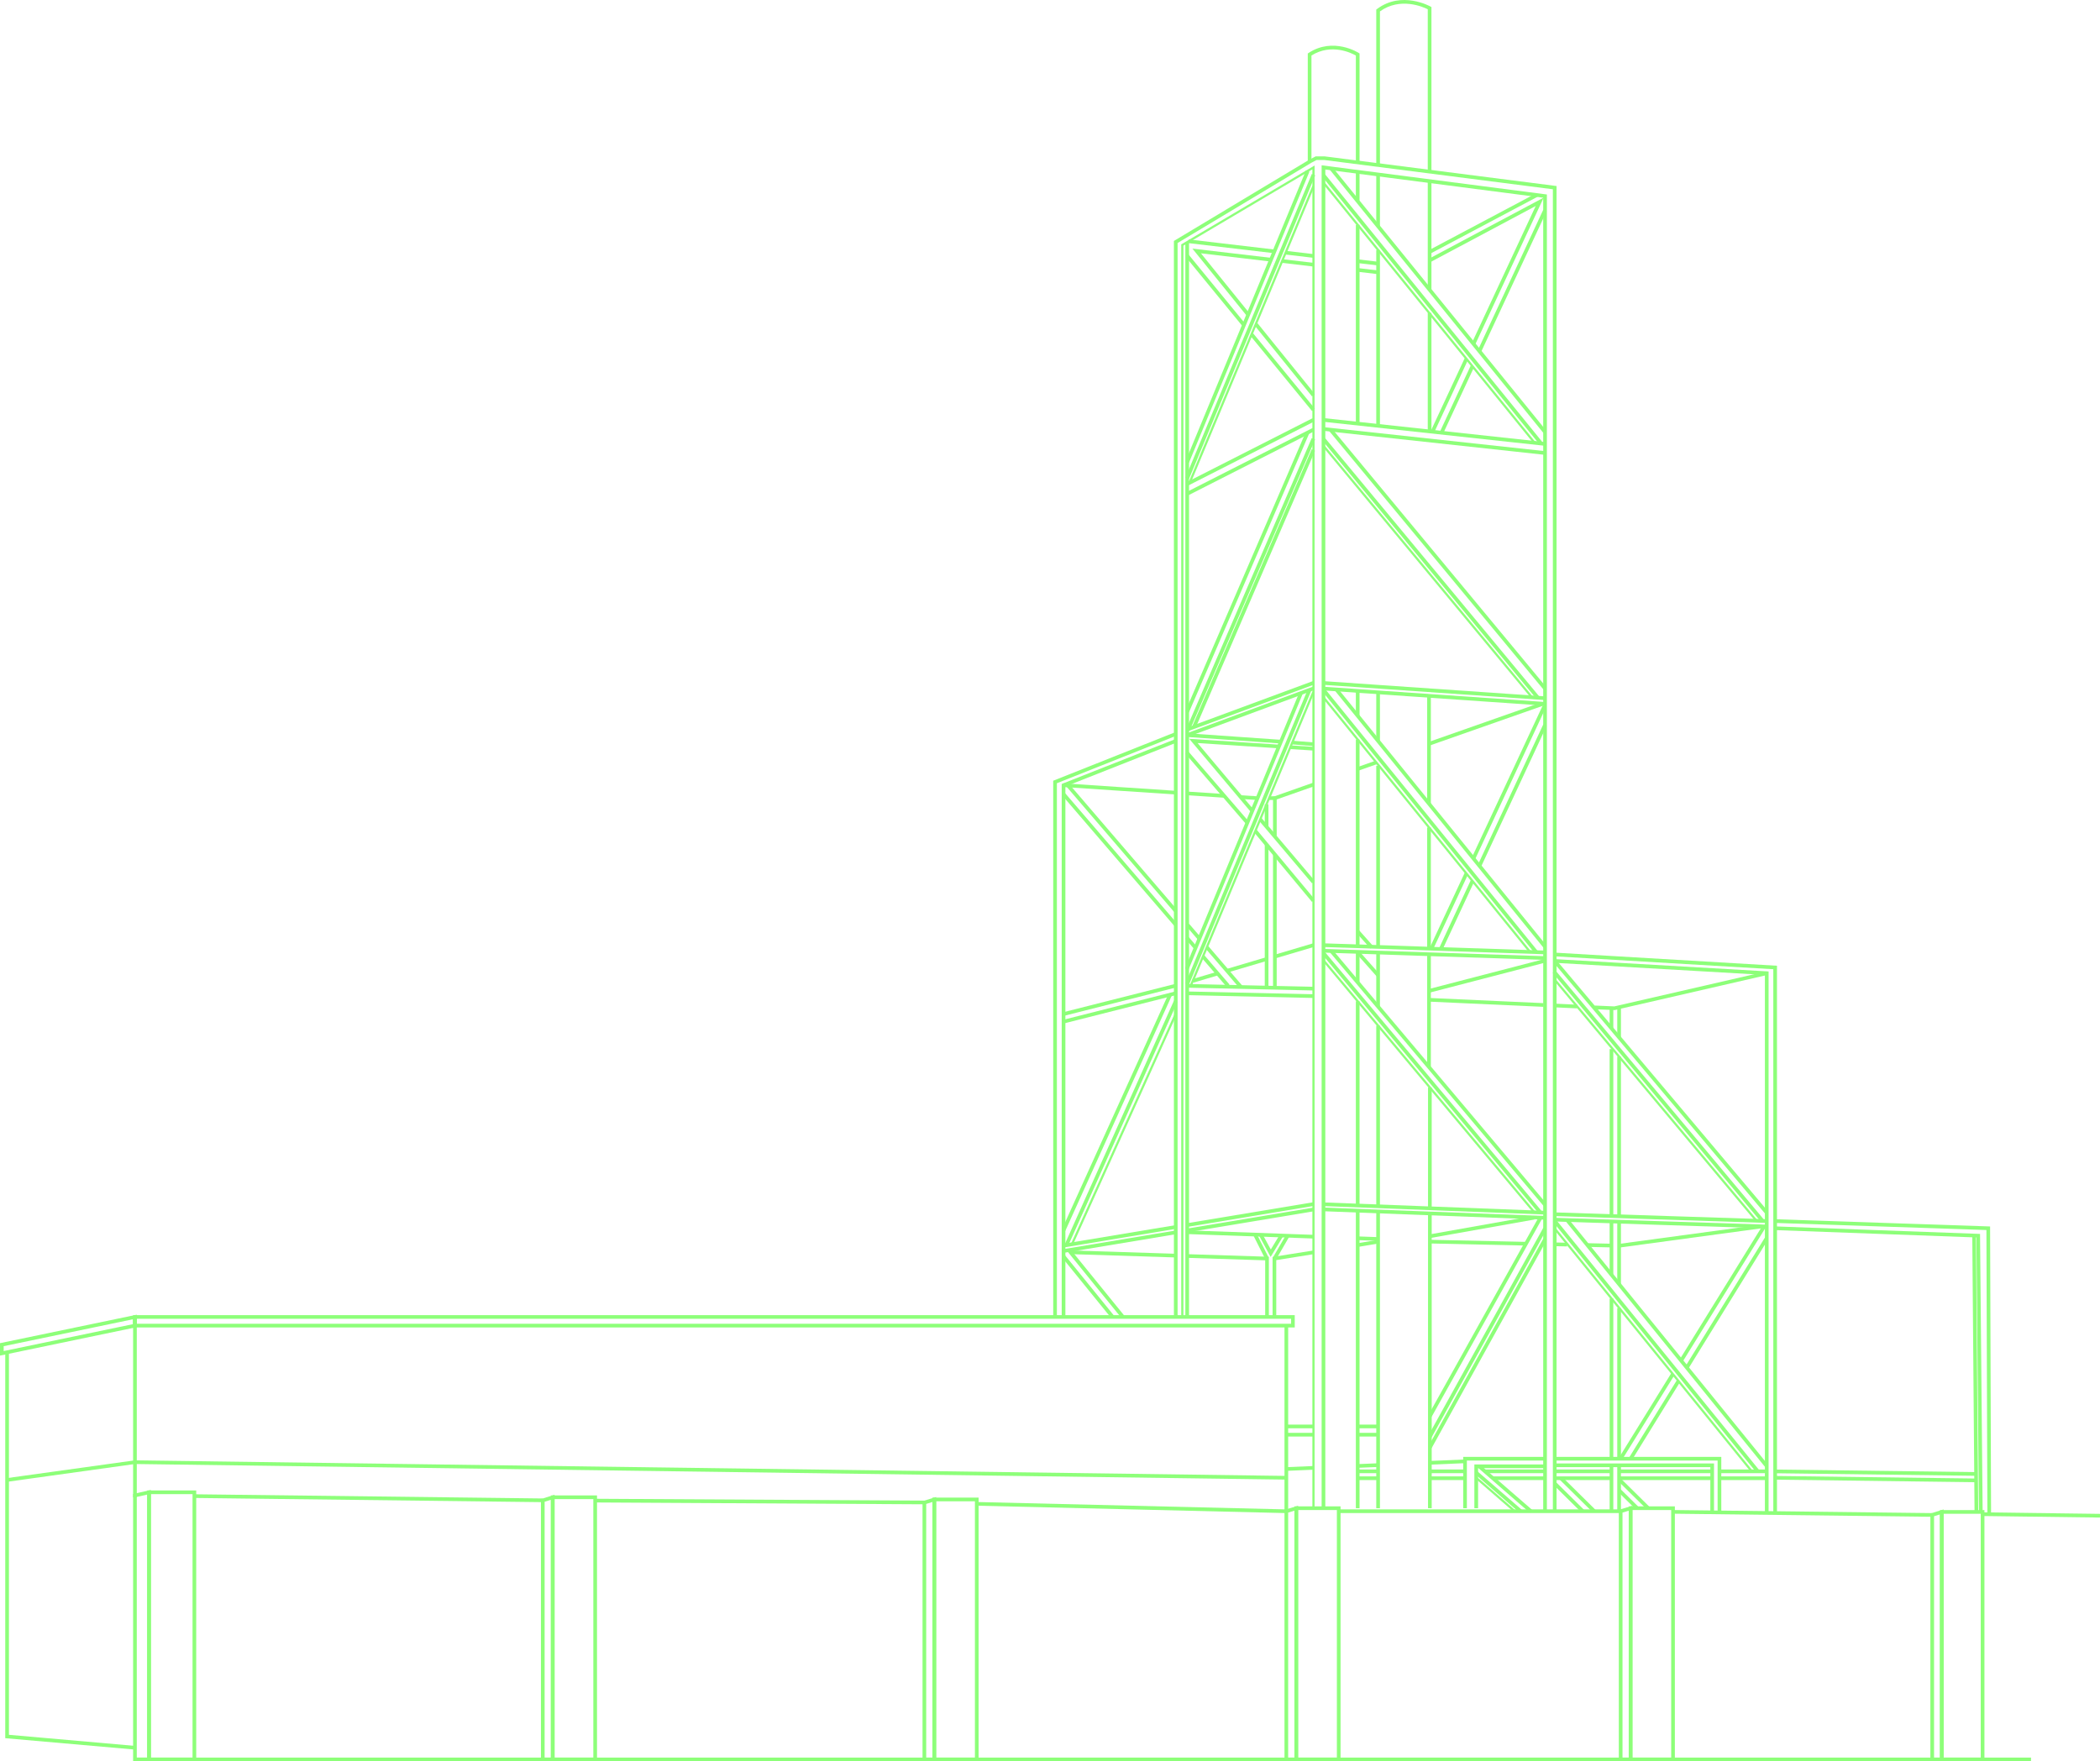 <?xml version="1.0" encoding="UTF-8"?> <svg xmlns="http://www.w3.org/2000/svg" id="_Слой_2" data-name="Слой 2" viewBox="0 0 712.34 597.6"><defs><style> .cls-1 { fill: #8dff79; stroke-width: 0px; } </style></defs><g id="_Слой_1-2" data-name="Слой 1"><g><polygon class="cls-1" points="528 512.85 526.75 512.85 526.75 64.22 449.21 54.29 446.6 54.29 444.78 55.25 399.45 82.45 399.45 446.83 398.2 446.83 398.2 81.75 444.17 54.16 446.29 53.05 449.29 53.05 528 63.12 528 512.85"></polygon><polygon class="cls-1" points="524.72 512.85 523.47 512.85 523.47 67.09 449.56 57.52 449.56 511.74 448.31 511.74 448.31 56.09 524.72 65.99 524.72 512.85"></polygon><polygon class="cls-1" points="445.92 511.74 445.17 511.74 445.17 57.46 401.43 83.35 401.43 446.88 400.68 446.88 400.68 82.92 400.86 82.81 445.92 56.15 445.92 511.74"></polygon><rect class="cls-1" x="402.08" y="82.34" width="1.25" height="364.54"></rect><path class="cls-1" d="m485.56,58.23h-1.25V3.14c-1.64-.82-9.37-4.2-16.22.73v52.12h-1.25V3.25l.25-.19c8.39-6.32,18.06-.89,18.16-.84l.31.18v55.83Z"></path><path class="cls-1" d="m461.17,55.03h-1.25V18.84c-1.46-.83-8.28-4.24-15.06-.01v35.87h-1.25V18.15l.28-.19c8.4-5.5,16.91-.06,17,0l.28.19v36.88Z"></path><rect class="cls-1" x="369.68" y="106.76" width="106.89" height="1.25" transform="translate(162.14 457.32) rotate(-67.52)"></rect><rect class="cls-1" x="368.33" y="110.15" width="111.59" height="1.25" transform="translate(159 459.86) rotate(-67.42)"></rect><rect class="cls-1" x="370.05" y="113.11" width="109.03" height=".75" transform="translate(156.3 461.58) rotate(-67.35)"></rect><rect class="cls-1" x="487.18" y="44.27" width="1.25" height="115.21" transform="translate(44.78 330.05) rotate(-39.05)"></rect><rect class="cls-1" x="485.29" y="46.35" width="1.25" height="117.41" transform="translate(42.36 329.56) rotate(-39.05)"></rect><rect class="cls-1" x="484.36" y="49.29" width=".75" height="113.66" transform="translate(41.42 329.05) rotate(-39.05)"></rect><rect class="cls-1" x="484.31" y="106.17" width="1.25" height="40.23"></rect><rect class="cls-1" x="484.31" y="61.47" width="1.25" height="36.79"></rect><rect class="cls-1" x="466.84" y="84.83" width="1.25" height="59.25"></rect><rect class="cls-1" x="466.84" y="59.26" width="1.25" height="17.54"></rect><rect class="cls-1" x="485.89" y="108.76" width="1.25" height="75.6" transform="translate(288.33 614.43) rotate(-83.81)"></rect><rect class="cls-1" x="485.89" y="111.84" width="1.25" height="75.6" transform="translate(285.28 617.17) rotate(-83.81)"></rect><rect class="cls-1" x="485.89" y="198.55" width="1.25" height="75.34" transform="translate(217.45 705.36) rotate(-86.06)"></rect><rect class="cls-1" x="485.89" y="196.64" width="1.25" height="75.34" transform="translate(219.34 703.59) rotate(-86.06)"></rect><rect class="cls-1" x="485.89" y="286.26" width="1.25" height="75.2" transform="translate(146.84 799.46) rotate(-88.12)"></rect><rect class="cls-1" x="485.89" y="284.35" width="1.25" height="75.2" transform="translate(148.74 797.62) rotate(-88.12)"></rect><rect class="cls-1" x="459.92" y="58.31" width="1.25" height="9.72"></rect><rect class="cls-1" x="459.92" y="76.3" width="1.25" height="67.46"></rect><rect class="cls-1" x="482.53" y="75.23" width="41.26" height="1.25" transform="translate(23.13 244.64) rotate(-27.95)"></rect><rect class="cls-1" x="478.04" y="133.52" width="27.27" height="1.25" transform="translate(162.43 523.16) rotate(-65.02)"></rect><polygon class="cls-1" points="500.38 116.94 499.25 116.42 520.92 69.9 485.22 88.93 484.64 87.83 523.64 67.04 500.38 116.94"></polygon><rect class="cls-1" x="486.61" y="94.67" width="52.73" height="1.25" transform="translate(210.09 520.13) rotate(-65.04)"></rect><rect class="cls-1" x="481.81" y="134.94" width="24.85" height="1.25" transform="translate(162.75 526.42) rotate(-65.04)"></rect><rect class="cls-1" x="488.05" y="221.37" width="1.25" height="112.45" transform="translate(-65.72 369.84) rotate(-39.05)"></rect><rect class="cls-1" x="484.4" y="221.31" width="1.25" height="114.58" transform="translate(-67.17 367.76) rotate(-39.05)"></rect><rect class="cls-1" x="483.62" y="224.2" width=".75" height="111.33" transform="translate(-68.19 367.4) rotate(-39.05)"></rect><rect class="cls-1" x="562.71" y="312.93" width="1.25" height="111.65" transform="translate(-105.09 449.57) rotate(-40.1)"></rect><rect class="cls-1" x="561.94" y="316.87" width="1.25" height="110.29" transform="translate(-107.63 447.59) rotate(-39.91)"></rect><rect class="cls-1" x="561.16" y="319.69" width=".75" height="107.1" transform="translate(-108.66 447.22) rotate(-39.91)"></rect><rect class="cls-1" x="487.19" y="309.38" width="1.25" height="112.64" transform="translate(-120.88 400.21) rotate(-40.1)"></rect><rect class="cls-1" x="485.11" y="310.04" width="1.25" height="114.72" transform="translate(-122.57 397.22) rotate(-39.91)"></rect><rect class="cls-1" x="484.34" y="312.86" width=".75" height="111.53" transform="translate(-123.59 396.85) rotate(-39.91)"></rect><rect class="cls-1" x="477.55" y="308.47" width="27.97" height="1.25" transform="translate(3.75 624.09) rotate(-65.02)"></rect><rect class="cls-1" x="483.34" y="264.86" width="57.03" height="1.25" transform="translate(55.03 617.32) rotate(-65.02)"></rect><rect class="cls-1" x="486.61" y="269.31" width="52.73" height="1.25" transform="translate(51.76 621.07) rotate(-65.04)"></rect><rect class="cls-1" x="481.38" y="309.86" width="25.46" height="1.25" transform="translate(4.1 627.4) rotate(-65.04)"></rect><rect class="cls-1" x="564.82" y="402.04" width="1.25" height="107.47" transform="translate(-160.82 458) rotate(-39.05)"></rect><rect class="cls-1" x="561.12" y="402" width="1.25" height="109.45" transform="translate(-162.24 455.87) rotate(-39.05)"></rect><rect class="cls-1" x="560.34" y="404.89" width=".75" height="106.19" transform="translate(-163.26 455.52) rotate(-39.05)"></rect><rect class="cls-1" x="371.07" y="420.92" width="1.25" height="29.19" transform="translate(-191.33 331.42) rotate(-39.05)"></rect><rect class="cls-1" x="368.46" y="423.38" width="1.25" height="26.42" transform="translate(-192.59 330.02) rotate(-39.05)"></rect><rect class="cls-1" x="541.88" y="479.88" width="33.49" height="1.25" transform="translate(-143.89 702.81) rotate(-58.26)"></rect><rect class="cls-1" x="557.43" y="438.35" width="53.73" height="1.25" transform="translate(-96.41 704.96) rotate(-58.26)"></rect><rect class="cls-1" x="559.93" y="441.5" width="51.62" height="1.25" transform="translate(-98.09 708.47) rotate(-58.33)"></rect><rect class="cls-1" x="545.98" y="481.07" width="30.66" height="1.25" transform="translate(-143.37 706.48) rotate(-58.33)"></rect><rect class="cls-1" x="417.07" y="68.98" width="1.25" height="29.19" transform="translate(285.81 488.62) rotate(-83.28)"></rect><rect class="cls-1" x="440.21" y="81.56" width="1.25" height="9.47" transform="translate(303.53 514) rotate(-83.28)"></rect><rect class="cls-1" x="463.37" y="85.54" width="1.25" height="6.97" transform="translate(321.27 539.42) rotate(-83.28)"></rect><rect class="cls-1" x="435.16" y="106.56" width="1.25" height="31.04" transform="translate(20.19 301.21) rotate(-38.97)"></rect><polygon class="cls-1" points="422.9 107.14 404.47 84.35 431.16 87.49 431.01 88.74 407.37 85.95 423.87 106.35 422.9 107.14"></polygon><rect class="cls-1" x="439.63" y="83.86" width="1.25" height="10.67" transform="translate(300.14 515.98) rotate(-83.28)"></rect><rect class="cls-1" x="463.38" y="88.51" width="1.25" height="6.97" transform="translate(318.33 542.04) rotate(-83.28)"></rect><rect class="cls-1" x="411.69" y="83.34" width="1.25" height="30.35" transform="translate(30.91 283.56) rotate(-39.32)"></rect><rect class="cls-1" x="434.43" y="109.73" width="1.25" height="33.11" transform="translate(18.47 304.25) rotate(-39.32)"></rect><rect class="cls-1" x="371.24" y="281.38" width="101.3" height="1.25" transform="translate(.03 564.05) rotate(-67.52)"></rect><rect class="cls-1" x="369.41" y="283.38" width="108.09" height="1.25" transform="translate(-1.37 565.96) rotate(-67.42)"></rect><rect class="cls-1" x="370.73" y="284.28" width="108.01" height=".75" transform="translate(-1.55 566.98) rotate(-67.35)"></rect><rect class="cls-1" x="435.89" y="274.72" width="1.25" height="27.9" transform="translate(-83.16 350.38) rotate(-40.25)"></rect><rect class="cls-1" x="441" y="249.88" width="1.25" height="7.83" transform="translate(159.71 678.01) rotate(-86.28)"></rect><polygon class="cls-1" points="424.16 275.35 403.4 250.68 433.81 252.66 433.73 253.9 406.24 252.12 425.11 274.55 424.16 275.35"></polygon><rect class="cls-1" x="412.19" y="251.57" width="1.25" height="31.32" transform="translate(-74.36 334.22) rotate(-40.75)"></rect><rect class="cls-1" x="435.07" y="278.41" width="1.25" height="30.75" transform="translate(-87.13 346.71) rotate(-39.77)"></rect><rect class="cls-1" x="400.1" y="152.74" width="48.04" height="1.25" transform="translate(-23.45 208.84) rotate(-26.95)"></rect><rect class="cls-1" x="400.1" y="156.07" width="48.04" height="1.25" transform="translate(-24.96 209.2) rotate(-26.95)"></rect><rect class="cls-1" x="401.29" y="239.01" width="45.66" height="1.25" transform="translate(-56.79 162) rotate(-20.3)"></rect><rect class="cls-1" x="401.29" y="240.89" width="45.66" height="1.25" transform="translate(-57.44 162.12) rotate(-20.3)"></rect><rect class="cls-1" x="371.56" y="193.55" width="103.12" height="1.25" transform="translate(77.3 505.85) rotate(-66.68)"></rect><rect class="cls-1" x="370.36" y="197.74" width="107.71" height="1.25" transform="translate(74.11 509.38) rotate(-66.68)"></rect><rect class="cls-1" x="374.08" y="199.07" width="102.37" height="1.25" transform="translate(73.52 511.16) rotate(-66.68)"></rect><rect class="cls-1" x="487.09" y="132.7" width="1.25" height="114.02" transform="translate(-8.85 354.87) rotate(-39.65)"></rect><rect class="cls-1" x="484.74" y="135.77" width="1.25" height="114.28" transform="translate(-11.43 354.11) rotate(-39.65)"></rect><rect class="cls-1" x="483.92" y="138.46" width=".75" height="110.93" transform="translate(-12.33 353.66) rotate(-39.65)"></rect><rect class="cls-1" x="484.11" y="280.76" width="1.25" height="41.21"></rect><rect class="cls-1" x="484.11" y="236.22" width="1.25" height="36.52"></rect><rect class="cls-1" x="466.84" y="259.81" width="1.25" height="61.45"></rect><rect class="cls-1" x="466.84" y="234.78" width="1.25" height="16.66"></rect><rect class="cls-1" x="459.92" y="250.94" width="1.25" height="70.16"></rect><rect class="cls-1" x="459.92" y="234.47" width="1.25" height="8.44"></rect><rect class="cls-1" x="417.95" y="234.63" width="1.25" height="31.82" transform="translate(139.51 650.66) rotate(-86.01)"></rect><rect class="cls-1" x="441.33" y="248.65" width="1.25" height="7.17" transform="translate(156.05 673.19) rotate(-85.53)"></rect><rect class="cls-1" x="423.41" y="313.47" width="1.25" height="43" transform="translate(79.75 751.48) rotate(-88.73)"></rect><rect class="cls-1" x="423.41" y="316.01" width="1.25" height="43" transform="translate(77.22 753.96) rotate(-88.73)"></rect><rect class="cls-1" x="360.17" y="338.63" width="39.26" height="1.25" transform="translate(-71.61 103.53) rotate(-14.2)"></rect><rect class="cls-1" x="360.17" y="341.21" width="39.26" height="1.25" transform="translate(-72.25 103.6) rotate(-14.2)"></rect><polygon class="cls-1" points="358.51 446.7 357.26 446.7 357.26 264.9 398.6 248.46 399.06 249.62 358.51 265.75 358.51 446.7"></polygon><polygon class="cls-1" points="361.39 446.7 360.14 446.7 360.14 266 398.6 250.82 399.06 251.98 361.39 266.85 361.39 446.7"></polygon><polygon class="cls-1" points="433.07 283.61 431.82 283.61 431.82 270.36 445.32 265.61 445.74 266.79 433.07 271.25 433.07 283.61"></polygon><rect class="cls-1" x="460.35" y="259.19" width="6.68" height="1.25" transform="translate(-59.89 168.3) rotate(-19.35)"></rect><rect class="cls-1" x="483.57" y="244.98" width="41" height="1.25" transform="translate(-52.9 180.87) rotate(-19.35)"></rect><rect class="cls-1" x="431.82" y="289.88" width="1.25" height="45.09"></rect><rect class="cls-1" x="429.02" y="286.52" width="1.25" height="48.46"></rect><rect class="cls-1" x="429.02" y="272.9" width="1.25" height="7.65"></rect><rect class="cls-1" x="430.52" y="270.18" width="1.93" height="1.25"></rect><rect class="cls-1" x="379.17" y="248.62" width="1.25" height="38.15" transform="translate(87.45 628.85) rotate(-86.19)"></rect><rect class="cls-1" x="408.35" y="263.35" width="1.25" height="12.57" transform="translate(112.75 659.78) rotate(-86.19)"></rect><rect class="cls-1" x="423.11" y="267.84" width="1.25" height="5.58" transform="translate(126.9 676.44) rotate(-86.38)"></rect><rect class="cls-1" x="379.91" y="259.75" width="1.25" height="56.16" transform="translate(-95.68 317.32) rotate(-40.65)"></rect><rect class="cls-1" x="404.23" y="313.12" width="1.25" height="6.05" transform="translate(-108.26 340.02) rotate(-40.65)"></rect><rect class="cls-1" x="414.55" y="319.3" width="1.25" height="17.75" transform="translate(-113.6 349.63) rotate(-40.65)"></rect><rect class="cls-1" x="379.17" y="262.42" width="1.25" height="58.43" transform="translate(-98.34 317.76) rotate(-40.65)"></rect><rect class="cls-1" x="403.43" y="317.57" width="1.25" height="4.66" transform="translate(-110.9 340.37) rotate(-40.65)"></rect><rect class="cls-1" x="411.71" y="323.01" width="1.25" height="13.06" transform="translate(-115.18 348.09) rotate(-40.65)"></rect><polygon class="cls-1" points="602.77 513.38 601.52 513.38 601.52 328.86 527.34 324.48 527.41 323.23 602.77 327.68 602.77 513.38"></polygon><polygon class="cls-1" points="599.92 513.34 598.67 513.34 598.67 330.8 527.34 326.68 527.41 325.43 599.92 329.62 599.92 513.34"></polygon><rect class="cls-1" x="562.61" y="377.08" width="1.25" height="72.15" transform="translate(132.11 962.75) rotate(-88.15)"></rect><rect class="cls-1" x="562.61" y="378.92" width="1.25" height="72.15" transform="translate(130.28 964.53) rotate(-88.15)"></rect><rect class="cls-1" x="485.89" y="372.42" width="1.25" height="75.21" transform="translate(58.29 880.6) rotate(-87.82)"></rect><rect class="cls-1" x="485.89" y="374.16" width="1.25" height="75.21" transform="translate(56.55 882.28) rotate(-87.82)"></rect><rect class="cls-1" x="484.11" y="323.86" width="1.25" height="38.15"></rect><rect class="cls-1" x="484.4" y="369" width="1.25" height="40.93"></rect><rect class="cls-1" x="466.84" y="323.23" width="1.25" height="18.3"></rect><rect class="cls-1" x="466.84" y="348" width="1.25" height="61.28"></rect><rect class="cls-1" x="459.92" y="323.19" width="1.25" height="10.13"></rect><rect class="cls-1" x="459.92" y="339.73" width="1.25" height="69.55"></rect><rect class="cls-1" x="459.92" y="410.78" width="1.25" height="100.96"></rect><rect class="cls-1" x="466.84" y="411.04" width="1.25" height="100.7"></rect><rect class="cls-1" x="484.4" y="412.12" width="1.25" height="99.62"></rect><polygon class="cls-1" points="583.88 513.15 582.63 513.15 582.63 495.57 527.38 495.57 527.38 494.32 583.88 494.32 583.88 513.15"></polygon><polygon class="cls-1" points="581.41 512.97 580.16 512.97 580.16 497.8 527.38 497.8 527.38 496.55 581.41 496.55 581.41 512.97"></polygon><rect class="cls-1" x="583.53" y="498.6" width="15.76" height="1.25"></rect><rect class="cls-1" x="583.53" y="500.94" width="15.76" height="1.25"></rect><rect class="cls-1" x="549.21" y="498.6" width="31.57" height="1.25"></rect><rect class="cls-1" x="549.21" y="500.94" width="31.57" height="1.25"></rect><rect class="cls-1" x="527.38" y="498.6" width="19.25" height="1.25"></rect><rect class="cls-1" x="527.38" y="500.94" width="19.25" height="1.25"></rect><rect class="cls-1" x="503.78" y="498.6" width="20.31" height="1.25"></rect><rect class="cls-1" x="485.02" y="498.6" width="11.94" height="1.25"></rect><rect class="cls-1" x="485.02" y="500.94" width="11.94" height="1.25"></rect><rect class="cls-1" x="460.54" y="498.6" width="6.92" height="1.25"></rect><rect class="cls-1" x="460.54" y="500.94" width="6.92" height="1.25"></rect><rect class="cls-1" x="506.41" y="500.94" width="17.69" height="1.25"></rect><polygon class="cls-1" points="674.14 513.79 673.81 417.35 602.13 414.94 602.17 413.69 675.06 416.14 675.39 513.78 674.14 513.79"></polygon><polygon class="cls-1" points="671.28 512.75 670.41 419.87 602.12 417.37 602.17 416.12 671.65 418.67 672.53 512.74 671.28 512.75"></polygon><rect class="cls-1" x="669.41" y="419.27" width="1.25" height="93.48" transform="translate(-3.81 5.52) rotate(-.47)"></rect><rect class="cls-1" x="635.61" y="465.57" width="1.25" height="68.18" transform="translate(128.55 1129.5) rotate(-89.27)"></rect><rect class="cls-1" x="635.61" y="467.75" width="1.25" height="68.18" transform="translate(126.37 1131.65) rotate(-89.27)"></rect><rect class="cls-1" x="360.5" y="418.83" width="38.59" height="1.25" transform="translate(-63.68 68) rotate(-9.44)"></rect><rect class="cls-1" x="402.42" y="411.45" width="43.41" height="1.25" transform="translate(-61.87 75.18) rotate(-9.44)"></rect><rect class="cls-1" x="360.5" y="420.65" width="38.59" height="1.25" transform="translate(-63.98 68.03) rotate(-9.44)"></rect><rect class="cls-1" x="402.41" y="413.28" width="43.42" height="1.25" transform="translate(-62.17 75.2) rotate(-9.44)"></rect><rect class="cls-1" x="334.97" y="376.86" width="87.76" height="1.25" transform="translate(-121.23 567.07) rotate(-65.66)"></rect><rect class="cls-1" x="335" y="380.44" width="90.61" height="1.25" transform="translate(-122.98 572.25) rotate(-65.86)"></rect><rect class="cls-1" x="338.36" y="382.74" width="85.73" height=".75" transform="translate(-124.69 573.24) rotate(-65.74)"></rect><rect class="cls-1" x="462.34" y="315.26" width="1.25" height="7.08" transform="translate(-94.89 387.84) rotate(-41.61)"></rect><rect class="cls-1" x="463.42" y="321.9" width="1.25" height="10.31" transform="translate(-100.1 390.66) rotate(-41.61)"></rect><rect class="cls-1" x="404.47" y="330.99" width="8.52" height="1.25" transform="translate(-77.41 129.89) rotate(-16.52)"></rect><rect class="cls-1" x="415.94" y="326.79" width="13.99" height="1.25" transform="translate(-75.63 133.75) rotate(-16.52)"></rect><rect class="cls-1" x="432.17" y="322.03" width="13.65" height="1.25" transform="translate(-73.62 138.12) rotate(-16.52)"></rect><rect class="cls-1" x="503.53" y="320.66" width="1.25" height="38.93" transform="translate(141.51 828.32) rotate(-87.4)"></rect><rect class="cls-1" x="530.47" y="337.43" width="1.25" height="7.83" transform="translate(166 856.4) rotate(-87.4)"></rect><polygon class="cls-1" points="547.72 342.72 540.86 342.43 540.92 341.18 547.6 341.47 599.15 329.61 599.43 330.82 547.72 342.72"></polygon><rect class="cls-1" x="548.59" y="443.85" width="1.25" height="51.1"></rect><rect class="cls-1" x="548.59" y="414.54" width="1.25" height="21.23"></rect><rect class="cls-1" x="548.59" y="358.51" width="1.25" height="54.46"></rect><rect class="cls-1" x="548.59" y="341.74" width="1.25" height="10.25"></rect><rect class="cls-1" x="546" y="440.61" width="1.25" height="54.34"></rect><rect class="cls-1" x="546" y="414.45" width="1.25" height="18.12"></rect><rect class="cls-1" x="546" y="355.95" width="1.25" height="56.67"></rect><rect class="cls-1" x="546" y="342.2" width="1.25" height="6.71"></rect><rect class="cls-1" x="465.25" y="446.22" width="77.05" height="1.25" transform="translate(-131.78 669.4) rotate(-60.87)"></rect><rect class="cls-1" x="464.15" y="451.49" width="80.81" height="1.25" transform="translate(-135.21 675.02) rotate(-61.07)"></rect><rect class="cls-1" x="464.15" y="455.15" width="80.81" height="1.25" transform="translate(-138.41 676.91) rotate(-61.07)"></rect><rect class="cls-1" x="484.38" y="330.48" width="40.17" height="1.25" transform="translate(-67.06 137.53) rotate(-14.57)"></rect><rect class="cls-1" x="549.32" y="418.75" width="48.32" height="1.25" transform="translate(-51.15 80.86) rotate(-7.72)"></rect><rect class="cls-1" x="500.71" y="405.32" width="1.25" height="32.62" transform="translate(68.87 913.66) rotate(-88.75)"></rect><rect class="cls-1" x="528.86" y="420.14" width="1.25" height="4.22" transform="translate(95.77 942.39) rotate(-88.75)"></rect><rect class="cls-1" x="541.89" y="418.42" width="1.25" height="8.22" transform="translate(108.25 955.7) rotate(-88.75)"></rect><rect class="cls-1" x="484.75" y="415.68" width="35.91" height="1.25" transform="translate(-65.11 94.42) rotate(-10.08)"></rect><path class="cls-1" d="m439.2,450.41H45.15v-4.19h394.04v4.19Zm-392.79-1.25h391.54v-1.69H46.4v1.69Z"></path><path class="cls-1" d="m0,459.96v-4.22l46.4-9.66v4.22L0,459.96Zm1.25-3.2v1.66l43.9-9.14v-1.66l-43.9,9.14Z"></path><rect class="cls-1" x="423.5" y="397.45" width="1.25" height="42.84" transform="translate(-9.53 827.87) rotate(-87.97)"></rect><rect class="cls-1" x="463.38" y="416.82" width="1.25" height="6.93" transform="translate(27.52 869.09) rotate(-87.97)"></rect><polygon class="cls-1" points="432.92 446.85 431.67 446.85 431.67 426.49 445.45 424.3 445.64 425.53 432.92 427.56 432.92 446.85"></polygon><rect class="cls-1" x="460.48" y="421.23" width="7.03" height="1.25" transform="translate(-62.93 81.85) rotate(-9.44)"></rect><polygon class="cls-1" points="430.41 446.7 429.16 446.7 429.16 427.63 402.7 426.79 402.73 425.54 430.41 426.42 430.41 446.7"></polygon><rect class="cls-1" x="380.2" y="407.75" width="1.25" height="35.46" transform="translate(-56.55 792.58) rotate(-88.18)"></rect><rect class="cls-1" x="430.08" y="422.55" width="8.9" height="1.25" transform="translate(-149.41 587.19) rotate(-59.93)"></rect><rect class="cls-1" x="427.17" y="418.67" width="1.25" height="8.82" transform="translate(-144.51 237.4) rotate(-26.71)"></rect><polygon class="cls-1" points="431.01 426.48 427.1 419.27 428.2 418.68 431.07 423.96 434.07 419 435.14 419.64 431.01 426.48"></polygon><polygon class="cls-1" points="497.58 511.74 496.33 511.74 496.33 494.32 524.09 494.32 524.09 495.57 497.58 495.57 497.58 511.74"></polygon><polygon class="cls-1" points="501.38 511.74 500.12 511.74 500.12 496.89 524.09 496.89 524.09 498.14 501.38 498.14 501.38 511.74"></polygon><rect class="cls-1" x="546" y="497.18" width="1.25" height="15.58"></rect><rect class="cls-1" x="548.59" y="497.18" width="1.25" height="15.58"></rect><rect class="cls-1" x="509.9" y="493.5" width="1.25" height="23.26" transform="translate(-205.59 559.68) rotate(-49.05)"></rect><rect class="cls-1" x="507.67" y="496.21" width="1.25" height="19.99" transform="translate(-207.17 558.37) rotate(-49.05)"></rect><rect class="cls-1" x="506.97" y="498.39" width=".75" height="17.46" transform="translate(-208.19 557.97) rotate(-49.05)"></rect><path class="cls-1" d="m66.56,597.6h-16.63v-91.89h16.63v91.89Zm-15.38-1.25h14.13v-89.39h-14.13v89.39Z"></path><path class="cls-1" d="m51.18,597.6h-6.03v-90.69l6.03-1.36v92.05Zm-4.78-1.25h3.53v-89.24l-3.53.8v88.44Z"></path><g><path class="cls-1" d="m202.51,597.6h-15.65v-90.2h15.65v90.2Zm-14.4-1.25h13.15v-87.7h-13.15v87.7Z"></path><path class="cls-1" d="m188.11,597.6h-4.62v-88.97l4.62-1.45v90.43Zm-3.37-1.25h2.12v-87.47l-2.12.67v86.81Z"></path></g><g><path class="cls-1" d="m331.95,597.6h-15.65v-89.46h15.65v89.46Zm-14.4-1.25h13.15v-86.96h-13.15v86.96Z"></path><path class="cls-1" d="m317.55,597.6h-4.62v-88.24l4.62-1.44v89.68Zm-3.37-1.25h2.12v-86.73l-2.12.66v86.07Z"></path></g><g><path class="cls-1" d="m454.73,597.6h-15.65v-86.49h15.65v86.49Zm-14.4-1.25h13.15v-83.99h-13.15v83.99Z"></path><path class="cls-1" d="m440.33,597.6h-4.62v-85.31l4.62-1.39v86.71Zm-3.37-1.25h2.12v-83.77l-2.12.64v83.13Z"></path></g><g><path class="cls-1" d="m568.13,597.6h-15.65v-86.49h15.65v86.49Zm-14.4-1.25h13.15v-83.99h-13.15v83.99Z"></path><path class="cls-1" d="m553.74,597.6h-4.62v-85.31l4.62-1.39v86.71Zm-3.37-1.25h2.12v-83.77l-2.12.64v83.13Z"></path></g><g><path class="cls-1" d="m673.14,597.6h-15.09v-85.22h15.09v85.22Zm-13.84-1.25h12.59v-82.72h-12.59v82.72Z"></path><path class="cls-1" d="m659.29,597.6h-4.49v-84.06l4.49-1.39v85.45Zm-3.24-1.25h1.99v-82.5l-1.99.61v81.89Z"></path></g><rect class="cls-1" x="124.4" y="449.28" width="1.25" height="118.19" transform="translate(-384.83 627.24) rotate(-89.31)"></rect><rect class="cls-1" x="257.09" y="453.67" width="1.25" height="111.67" transform="translate(-253.24 764.34) rotate(-89.68)"></rect><rect class="cls-1" x="383.2" y="458.98" width="1.25" height="105.04" transform="translate(-136.69 883) rotate(-88.63)"></rect><rect class="cls-1" x="454.1" y="512.13" width="95.64" height="1.25"></rect><rect class="cls-1" x="610.84" y="469.52" width="1.25" height="87.93" transform="translate(90.77 1118.83) rotate(-89.32)"></rect><rect class="cls-1" x="691.8" y="494.1" width="1.25" height="39.83" transform="translate(169.39 1199.66) rotate(-89.25)"></rect><rect class="cls-1" x="45.78" y="596.35" width="643.16" height="1.25"></rect><polygon class="cls-1" points="45.72 593.63 1.78 589.77 1.78 458.82 3.03 458.82 3.03 588.62 45.83 592.39 45.72 593.63"></polygon><rect class="cls-1" x="45.15" y="446.85" width="1.25" height="61.18"></rect><polygon class="cls-1" points="2.49 502.77 2.32 501.53 45.69 495.5 436.34 500.78 436.32 502.03 45.77 496.74 2.49 502.77"></polygon><rect class="cls-1" x="435.71" y="449.79" width="1.25" height="63.18"></rect><rect class="cls-1" x="553.5" y="499.98" width="1.25" height="13.81" transform="translate(-195.89 545.07) rotate(-45.37)"></rect><rect class="cls-1" x="551.64" y="504.34" width="1.25" height="8.57" transform="translate(-197.69 544.24) rotate(-45.36)"></rect><rect class="cls-1" x="534.5" y="499.21" width="1.25" height="15.81" transform="translate(-201.71 531.59) rotate(-45.36)"></rect><rect class="cls-1" x="531.45" y="501.18" width="1.25" height="13.5" transform="translate(-203.2 529.67) rotate(-45.36)"></rect><rect class="cls-1" x="436.61" y="497.63" width="8.95" height="1.25" transform="translate(-20.63 19.05) rotate(-2.42)"></rect><rect class="cls-1" x="460.82" y="496.64" width="6.93" height="1.25" transform="translate(-20.56 20.03) rotate(-2.42)"></rect><rect class="cls-1" x="485.02" y="495.48" width="11.95" height="1.25" transform="translate(-20.49 21.15) rotate(-2.42)"></rect><rect class="cls-1" x="460.54" y="483.37" width="6.92" height="1.25"></rect><rect class="cls-1" x="460.54" y="486.17" width="6.92" height="1.25"></rect><rect class="cls-1" x="436.33" y="483.37" width="9.21" height="1.25"></rect><rect class="cls-1" x="436.33" y="486.17" width="9.21" height="1.25"></rect></g></g></svg> 